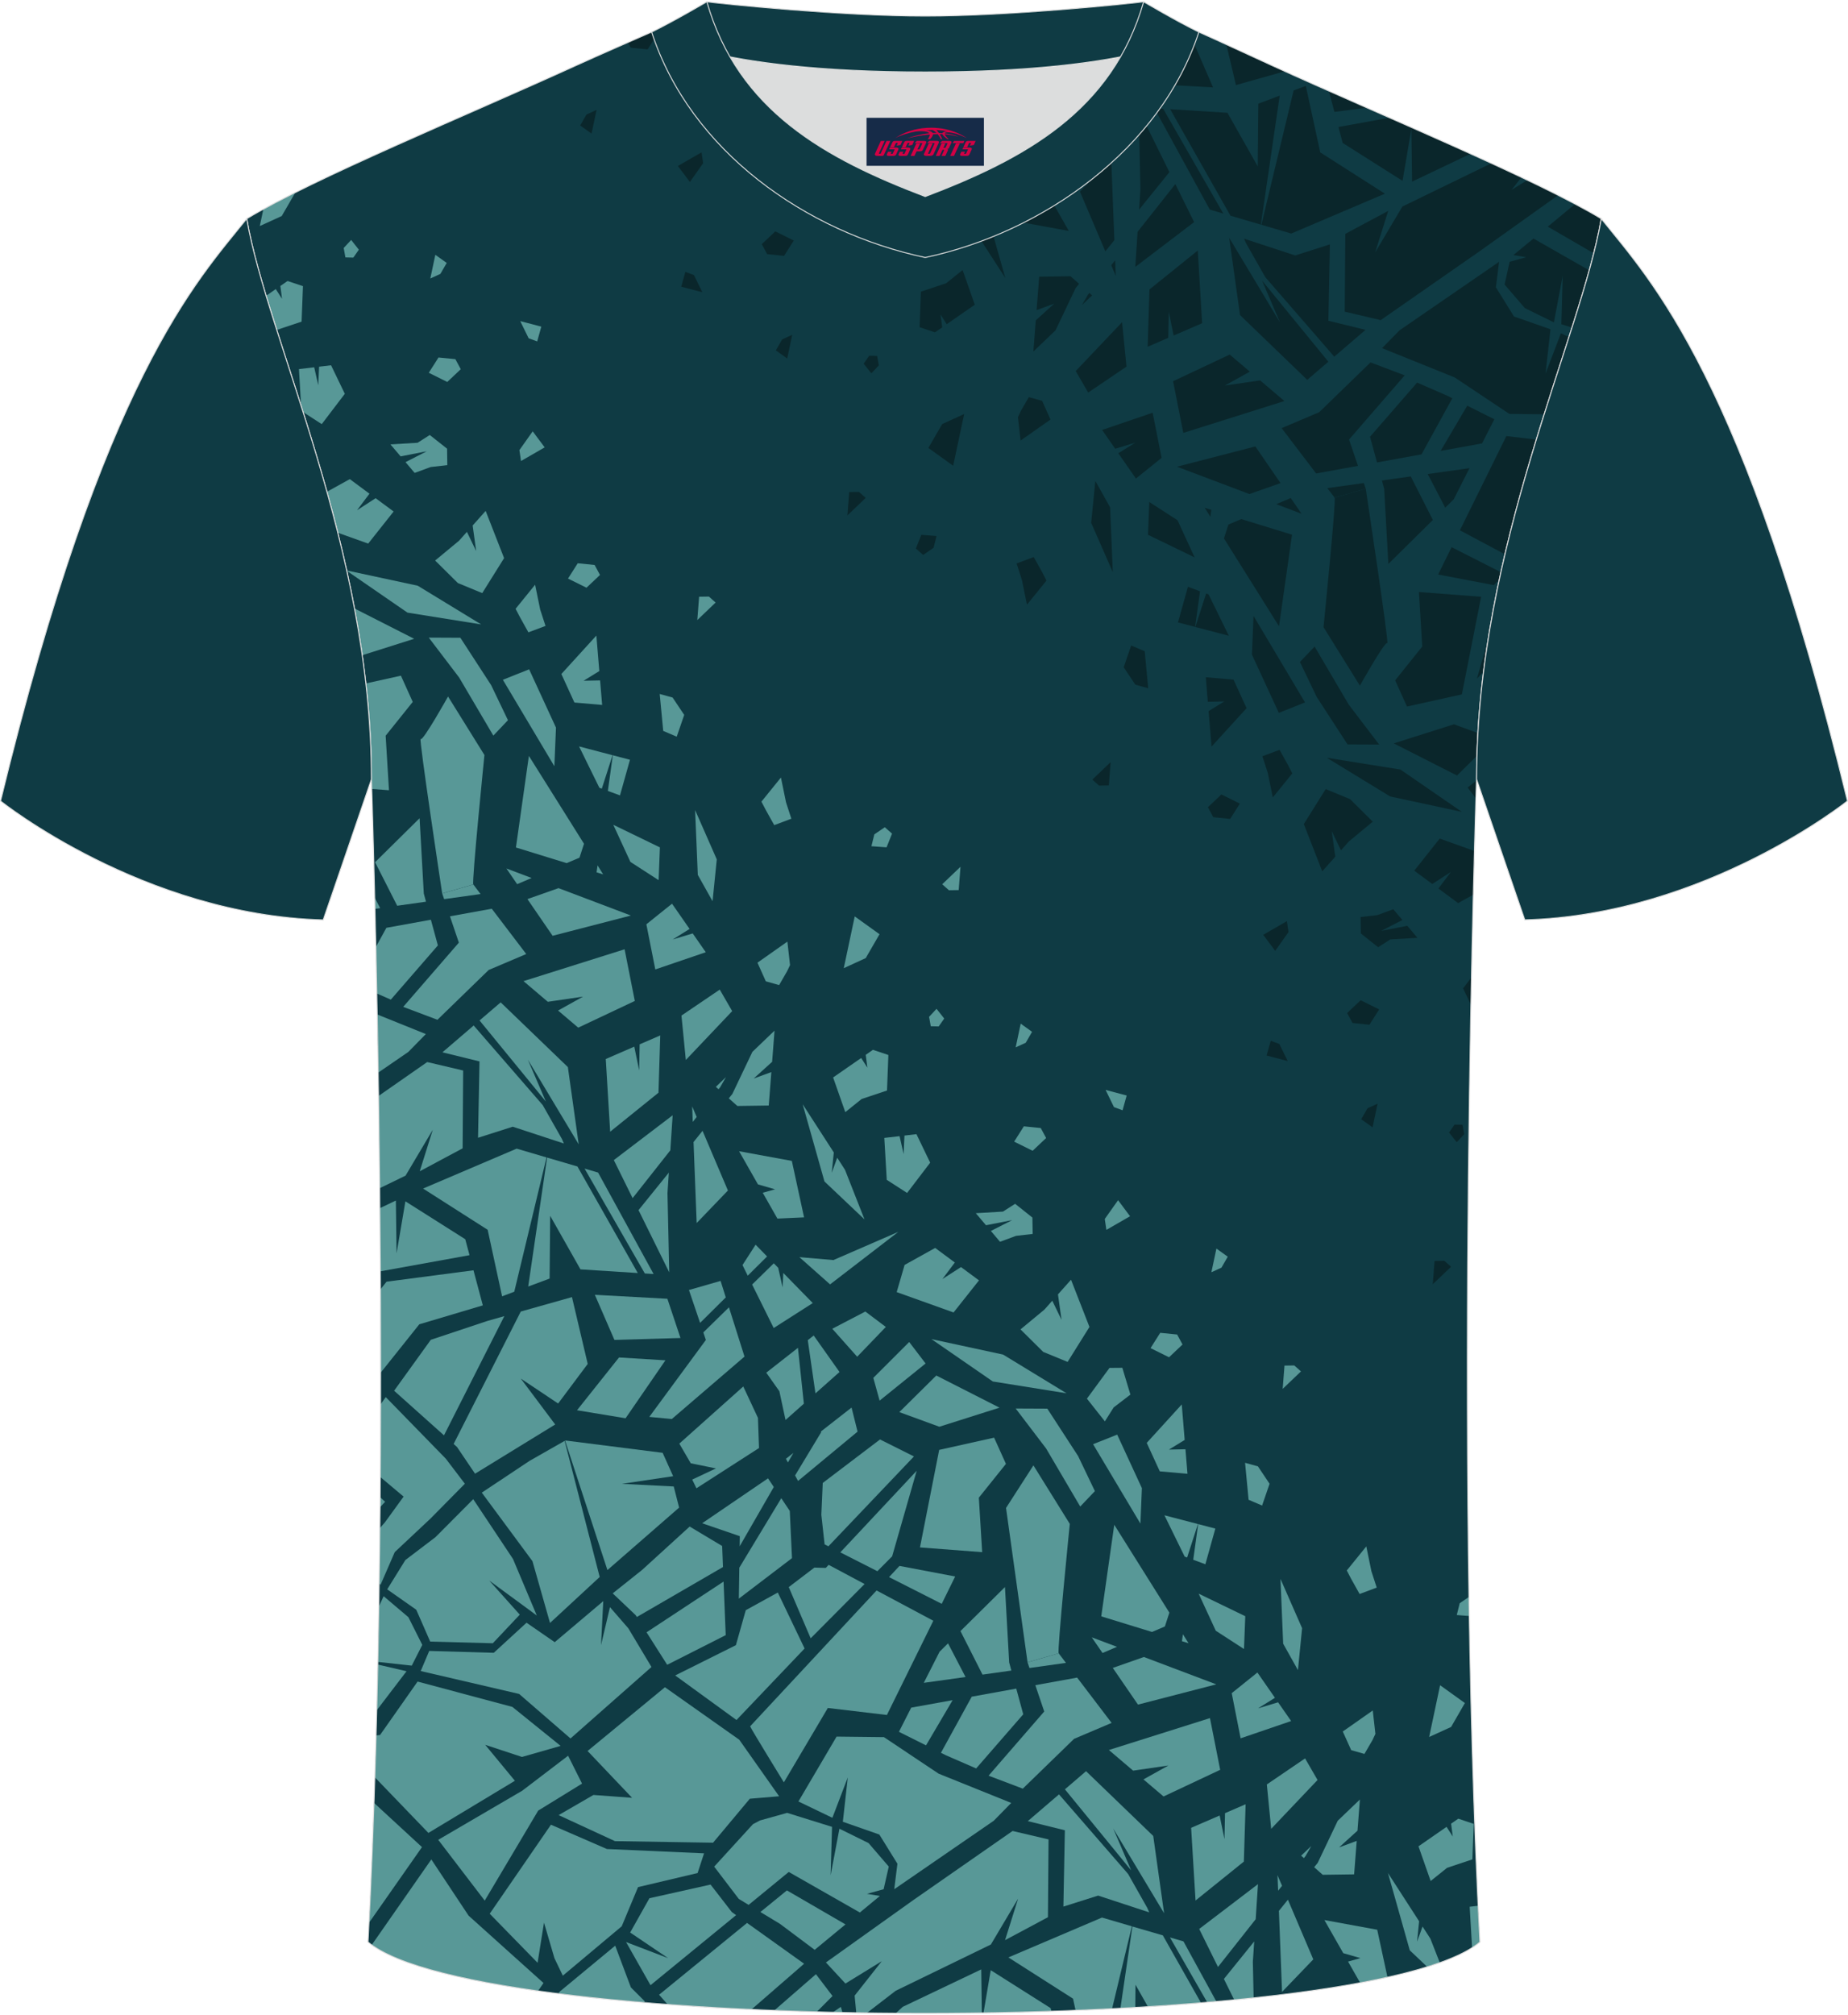 <?xml version="1.0" encoding="utf-8"?>
<!-- Generator: Adobe Illustrator 24.0.1, SVG Export Plug-In . SVG Version: 6.00 Build 0)  -->
<svg xmlns="http://www.w3.org/2000/svg" xmlns:xlink="http://www.w3.org/1999/xlink" version="1.1" id="图层_1" x="0px" y="0px" width="378px" height="412px" viewBox="0 0 377.89 411.46" enable-background="new 0 0 377.89 411.46" xml:space="preserve">
<g>
	<g>
		<path fill-rule="evenodd" clip-rule="evenodd" fill="#0F3B44" d="M75.25,396.78c5.36-101,0.7-237.68,0.7-237.68    c0-47.62-21.24-89.93-25.5-114.6c13.63-8.23,45.28-21.25,67.14-31.23c5.55-2.52,11.68-5.18,15.66-6.93    c17.52-0.32,25.34,1.25,55.54,1.25h0.31c30.2,0,38.53-1.57,56.04-1.25c3.98,1.76,9.6,4.41,15.15,6.93    c21.87,9.98,53.51,23,67.14,31.23c-4.27,24.67-25.5,66.98-25.5,114.6c0,0-4.66,136.67,0.7,237.68    C279.57,416.22,98.32,416.22,75.25,396.78z"/>
		<path fill-rule="evenodd" clip-rule="evenodd" fill="#589897" d="M76.48,368.33l9.81,9.04l-10.84,15.48    C75.85,384.86,76.19,376.66,76.48,368.33z"/>
		<path fill-rule="evenodd" clip-rule="evenodd" fill="#589897" d="M158.33,410.76l8.52-7.41l3.39,4.46l-3.24,3.25    C164.09,410.97,161.2,410.88,158.33,410.76L158.33,410.76z M170.32,411.14l1.62-1.11l0.33,1.15    C171.62,411.17,170.97,411.16,170.32,411.14z"/>
		<path fill-rule="evenodd" clip-rule="evenodd" fill="#589897" d="M183.16,411.34l1.44-1.32l16.05-7.65l0.12,8.9    C194.91,411.36,189.03,411.38,183.16,411.34L183.16,411.34z M201.11,411.27l1.48-8.74l12.24,7.75l0.17,0.65    C210.42,411.08,205.78,411.19,201.11,411.27z"/>
		<polygon fill-rule="evenodd" clip-rule="evenodd" fill="#589897" points="172.89,393.17 166.59,398.37 159.48,393.05     155.49,390.64 160.91,386.22   "/>
		<polygon fill-rule="evenodd" clip-rule="evenodd" fill="#589897" points="153.08,389.18 151.07,387.96 146.04,381.36     153.97,372.68 155.41,371.92 160.96,370.37 170.14,373.23 169.85,383.13 171.65,373.61 177.61,376.55 181.74,381.35     180.69,385.98 177.29,386.92 179.92,387.36 175.83,390.74 161.29,382.45   "/>
		<polygon fill-rule="evenodd" clip-rule="evenodd" fill="#589897" points="135.97,344.69 151.17,355.42 159.32,366.98     153.33,367.48 145.81,376.47 125.75,376.15 114.23,370.83 121.35,366.71 129.25,367.29 120.15,357.72   "/>
		<polygon fill-rule="evenodd" clip-rule="evenodd" fill="#589897" points="132.98,405.53 128.02,396.78 136.62,400.07     128.86,394.83 132.8,387.82 145.3,385.03 149.65,390.65 150.52,391.28 133.03,405.59   "/>
		<path fill-rule="evenodd" clip-rule="evenodd" fill="#589897" d="M164.43,401.21l-10.76,9.35c-5.87-0.27-11.61-0.61-17.15-1.03    l-1.75-1.98l17.99-14.68L164.43,401.21z"/>
		<polygon fill-rule="evenodd" clip-rule="evenodd" fill="#589897" points="100.14,390.99 112.66,372.79 124.1,377.76     143.97,378.64 142.65,382.67 130.47,385.55 127.13,393.56 115.09,403.65 113.38,400.09 111.24,392.81 109.93,401.02   "/>
		<path fill-rule="evenodd" clip-rule="evenodd" fill="#589897" d="M114.17,407.33l0.32-0.45l11.31-9.36l3.21,8.54l2.8,2.79    l-0.07,0.31C125.56,408.64,119.67,408.03,114.17,407.33z"/>
		<path fill-rule="evenodd" clip-rule="evenodd" fill="#589897" d="M237.78,395.41l7.81,13.8c-3.53,0.29-7.15,0.55-10.85,0.79    l-2.55-4.5l-0.04,4.66c-1.01,0.06-2.02,0.11-3.04,0.17l2.45-16.73L237.78,395.41z"/>
		<path fill-rule="evenodd" clip-rule="evenodd" fill="#589897" d="M242,396.64l6.73,12.3c-0.62,0.05-1.24,0.11-1.87,0.16    l-7.62-13.26L242,396.64z"/>
		<path fill-rule="evenodd" clip-rule="evenodd" fill="#589897" d="M219.94,410.75l-0.52-2.4l-13.22-8.43l19.14-8.15l6.11,1.79    l-4.05,16.86C224.95,410.53,222.46,410.65,219.94,410.75z"/>
		<path fill-rule="evenodd" clip-rule="evenodd" fill="#589897" d="M214.29,391.7l-8.77,4.69l2.67-8.49l-5.57,9.38l-19.47,9.46    l-5.88,4.53c-0.73-0.01-1.45-0.02-2.18-0.03l-0.33-3.51l5.55-7.04l-7.43,4.57l-3.99-4.31l17.91-12.78l20.26-14.1l7.35,1.73    L214.29,391.7z"/>
		<polygon fill-rule="evenodd" clip-rule="evenodd" fill="#589897" points="222.08,361.85 235.82,375.09 238.04,390.89     227.64,373.57 231.31,382.13 217.76,365.56   "/>
		<polygon fill-rule="evenodd" clip-rule="evenodd" fill="#589897" points="234.61,389.81 235,390.71 224.55,387.28 217.45,389.53     217.75,373.93 210.17,372.06 216.55,366.59 230.68,382.86   "/>
		<polygon fill-rule="evenodd" clip-rule="evenodd" fill="#589897" points="210.12,339.6 216.49,337.76 217.97,339.71     210.51,340.76   "/>
		<polygon fill-rule="evenodd" clip-rule="evenodd" fill="#589897" points="209.15,365.42 202.15,362.77 213.53,349.65     211.71,344.27 220.26,342.72 227.31,351.98 219.63,355.24   "/>
		<path fill-rule="evenodd" clip-rule="evenodd" fill="#589897" d="M250.27,404.32l6.2-7.67l-0.28,4.18l0.16,7.36    c-1.31,0.14-2.63,0.27-3.97,0.4L250.27,404.32z"/>
		<polygon fill-rule="evenodd" clip-rule="evenodd" fill="#589897" points="245.22,394.1 257.24,384.94 256.77,392.11     249.06,401.87   "/>
		<polygon fill-rule="evenodd" clip-rule="evenodd" fill="#589897" points="244.47,388.29 243.57,373.43 249.4,370.91     250.39,375.75 250.5,370.43 254.71,368.61 254.35,380.33   "/>
		<polygon fill-rule="evenodd" clip-rule="evenodd" fill="#589897" points="247.42,351 249.51,361.57 237.93,367.02 233.82,363.53     238.92,360.69 231.71,361.74 226.75,357.52   "/>
		<polygon fill-rule="evenodd" clip-rule="evenodd" fill="#589897" points="268.55,400.32 262.16,406.97 261.52,390.4     263.36,388.12   "/>
		<polygon fill-rule="evenodd" clip-rule="evenodd" fill="#589897" points="261.23,383.11 262.16,385.28 261.36,386.29   "/>
		<polygon fill-rule="evenodd" clip-rule="evenodd" fill="#589897" points="292.24,354.86 294.48,344.28 299.55,347.92     296.73,352.81   "/>
		<polygon fill-rule="evenodd" clip-rule="evenodd" fill="#589897" points="248.52,312.26 246.48,319.55 244,318.63 245.01,311.34       "/>
		<polygon fill-rule="evenodd" clip-rule="evenodd" fill="#589897" points="242.25,317.99 238.11,309.54 244.96,311.33     242.75,318.17   "/>
		<polygon fill-rule="evenodd" clip-rule="evenodd" fill="#589897" points="163.27,368.04 171.07,354.78 180.75,354.89     191.94,362.36 206.78,368.34 203.2,371.99 182.86,385.98 183.51,380.77 179.81,374.8 172.35,372.19 173.36,363.13 170.21,371.38       "/>
		<path fill-rule="evenodd" clip-rule="evenodd" fill="#589897" d="M181.36,350.36l-12.08-1.43l-8.99,15.2c0,0-6.72-10.93-6.9-11.45    l25.86-27.77l11.6,6.19L181.36,350.36z"/>
		<polygon fill-rule="evenodd" clip-rule="evenodd" fill="#589897" points="183.93,319.89 195.32,322.05 192.57,327.64     181.8,322.18   "/>
		<polygon fill-rule="evenodd" clip-rule="evenodd" fill="#589897" points="188.9,343.79 192.13,337.43 193.86,335.72 197.44,342.6       "/>
		<polygon fill-rule="evenodd" clip-rule="evenodd" fill="#589897" points="207.81,344.97 209.24,350.22 199.61,361.29     193.45,358.61 192.41,358.09 198.71,346.62   "/>
		<polygon fill-rule="evenodd" clip-rule="evenodd" fill="#589897" points="189.36,356.57 183.82,353.8 186.33,348.86 194.8,347.33       "/>
		<polygon fill-rule="evenodd" clip-rule="evenodd" fill="#589897" points="196.4,333.21 205.5,324.21 206.36,339.61 206.81,341.28     200.91,342.11   "/>
		<polygon fill-rule="evenodd" clip-rule="evenodd" fill="#589897" points="248.71,344.1 232.7,348.24 227.55,340.74 233.91,338.51       "/>
		<polygon fill-rule="evenodd" clip-rule="evenodd" fill="#589897" points="223.25,334.49 228.41,336.43 225.45,337.69   "/>
		<path fill-rule="evenodd" clip-rule="evenodd" fill="#589897" d="M205.72,308.04l5.6-8.7l7.44,11.96c0,0-2.65,26.3-2.27,26.46    l-6.37,1.83L205.72,308.04z"/>
		<polygon fill-rule="evenodd" clip-rule="evenodd" fill="#589897" points="273.55,371.98 278.08,367.64 277.59,374.01     273.82,377.43 277.43,376.1 276.9,382.94 270.48,383.03 268.73,381.48 269.45,380.59   "/>
		<polygon fill-rule="evenodd" clip-rule="evenodd" fill="#589897" points="266.63,379.62 266.07,379.12 268.15,377.14     266.96,379.2   "/>
		<polygon fill-rule="evenodd" clip-rule="evenodd" fill="#589897" points="266.03,280.13 262.29,283.7 262.66,278.94     264.66,278.91   "/>
		<polygon fill-rule="evenodd" clip-rule="evenodd" fill="#589897" points="262.39,335.79 261.84,322.54 266.26,332.62     265.41,341.19   "/>
		<polygon fill-rule="evenodd" clip-rule="evenodd" fill="#589897" points="235.57,333.39 225.19,330.2 227.85,311.48     239.12,329.44 238.2,332.27   "/>
		<polygon fill-rule="evenodd" clip-rule="evenodd" fill="#589897" points="243.04,335.69 241.69,335.28 241.89,333.86   "/>
		<polygon fill-rule="evenodd" clip-rule="evenodd" fill="#589897" points="237.16,300.56 234.49,294.74 241.65,286.88     242.25,294.14 239.03,296.11 242.41,296.04 242.82,301.06   "/>
		<path fill-rule="evenodd" clip-rule="evenodd" fill="#589897" d="M283.82,382.67l6.37,9.86l-0.42,4.17l1.12-3.09l1.6,2.47    l1.93,4.92c-0.81,0.29-1.67,0.57-2.57,0.85l-3.57-3.38L283.82,382.67z"/>
		<polygon fill-rule="evenodd" clip-rule="evenodd" fill="#589897" points="251.87,345.9 257.12,341.68 260.71,346.85 257.26,349     261.35,347.77 264.02,351.6 253.69,355.13   "/>
		<polygon fill-rule="evenodd" clip-rule="evenodd" fill="#589897" points="259.05,364.56 266.87,359.24 269.42,363.65     259.94,373.63   "/>
		<path fill-rule="evenodd" clip-rule="evenodd" fill="#589897" d="M281.62,394.26l2.1,9.71c-1.78,0.4-3.63,0.78-5.59,1.14    l-2.47-4.34l2.52-0.71l-3.5-1.01l-3.86-6.77L281.62,394.26z"/>
		<polygon fill-rule="evenodd" clip-rule="evenodd" fill="#589897" points="248.61,333.14 245.11,325.56 254.64,330.17     254.38,336.88   "/>
		<polygon fill-rule="evenodd" clip-rule="evenodd" fill="#589897" points="223.52,295.01 228.45,293.05 233.5,303.99 233.2,311.24       "/>
		<path fill-rule="evenodd" clip-rule="evenodd" fill="#589897" d="M297.89,329.93l0.6-2.41l1.9-1.3c0.02,1.3,0.04,2.6,0.06,3.91    L297.89,329.93z"/>
		<path fill-rule="evenodd" clip-rule="evenodd" fill="#589897" d="M301.02,397.93l-0.49-8.37l1.73-0.2    c0.12,2.49,0.24,4.97,0.37,7.42C302.17,397.17,301.61,397.56,301.02,397.93z"/>
		<polygon fill-rule="evenodd" clip-rule="evenodd" fill="#589897" points="292.55,384.3 290.06,377.21 295.8,373.23 297.07,375.2     296.73,372.58 298.2,371.56 301.35,372.62 301.08,379.88 295.9,381.61   "/>
		<polygon fill-rule="evenodd" clip-rule="evenodd" fill="#589897" points="276.3,357.55 274.58,353.74 280.71,349.44     281.25,354.23 280.65,355.5 279.01,358.32   "/>
		<polygon fill-rule="evenodd" clip-rule="evenodd" fill="#589897" points="255.32,306.37 254.6,298.81 257.23,299.54 259.61,303.1     258.08,307.55   "/>
		<polygon fill-rule="evenodd" clip-rule="evenodd" fill="#589897" points="276.3,322.55 275.4,320.82 279.39,315.9 280.43,320.97     281.52,324.32 278.02,325.63   "/>
		<path fill-rule="evenodd" clip-rule="evenodd" fill="#589897" d="M77.47,328.21l0.98-2.13l5.06,4.29l2.84,5.66l-2.15,4.24    l-6.95-0.76C77.34,335.75,77.41,331.98,77.47,328.21L77.47,328.21z M77.25,340.05c-0.06,3.12-0.14,6.24-0.21,9.35l6.09-7.98    L77.25,340.05z"/>
		<polygon fill-rule="evenodd" clip-rule="evenodd" fill="#589897" points="77.73,305.83 78.75,306.78 77.71,307.91   "/>
		<path fill-rule="evenodd" clip-rule="evenodd" fill="#589897" d="M76.9,354.55l0.82-0.1l7.67-10.92l19.38,5.18l9.87,7.97    l-7.9,2.26l-7.52-2.48l6.07,7.35L87.6,374.47L76.65,363.1C76.74,360.27,76.83,357.42,76.9,354.55z"/>
		<polygon fill-rule="evenodd" clip-rule="evenodd" fill="#589897" points="79.18,324.68 82.89,318.69 89.06,314 96.77,306.25     104.9,318.47 109.77,330.03 100.04,322.88 106.29,329.85 100.77,335.7 87.97,335.36 85.12,328.85   "/>
		<path fill-rule="evenodd" clip-rule="evenodd" fill="#589897" d="M77.68,312.16l1.04-1.19l3.81-5.25l-4.76-4    c0.03-4.99,0.05-9.95,0.06-14.86l1.05-1.48l12.28,12.59l3.9,5.12l-7.02,7.11l-7.32,6.87l-2.9,6.67l-0.28-0.22    C77.59,319.72,77.64,315.93,77.68,312.16z"/>
		<polygon fill-rule="evenodd" clip-rule="evenodd" fill="#589897" points="106.15,346.06 86.03,341.38 87.77,337.27 100.97,337.65     107.67,331.5 113.43,335.48 123.36,327.09 122.9,336.09 124.73,328.32 128.49,332.65 133.22,340.55 116.66,355.16   "/>
		<polygon fill-rule="evenodd" clip-rule="evenodd" fill="#589897" points="80.59,284.08 88.09,273.67 99.68,269.81 103.13,268.83     90.79,293.2   "/>
		<polygon fill-rule="evenodd" clip-rule="evenodd" fill="#589897" points="116.96,264.94 120.18,278.6 114.13,286.69 106.5,281.6     113.53,290.98 97.14,301.04 93.45,295.58 92.76,294.96 106.49,267.89   "/>
		<path fill-rule="evenodd" clip-rule="evenodd" fill="#589897" d="M77.68,246.76l3.27-1.56l0.14,10.81l1.81-10.65l12.24,7.75    l0.87,3.26l-18.17,3.29l-0.06,0.06C77.75,255.32,77.71,250.99,77.68,246.76z"/>
		<path fill-rule="evenodd" clip-rule="evenodd" fill="#589897" d="M96.82,259.46l1.91,7.17l-12.99,3.87l-7.91,9.91    c0-5.77-0.01-11.46-0.04-17.04l1.25-1.58L96.82,259.46z"/>
		<polygon fill-rule="evenodd" clip-rule="evenodd" fill="#589897" points="115.6,294.25 135.5,296.77 137.65,301.55 127.19,303.11     137.77,303.65 138.87,307.97 124.21,320.74 115.55,294.28   "/>
		<polygon fill-rule="evenodd" clip-rule="evenodd" fill="#589897" points="112.47,331.55 108.88,318.92 98.52,304.91     108.28,298.42 115.46,294.33 122.63,322.15   "/>
		<polygon fill-rule="evenodd" clip-rule="evenodd" fill="#589897" points="136.47,265.28 139.15,273.3 125.64,273.69     121.64,264.47   "/>
		<polygon fill-rule="evenodd" clip-rule="evenodd" fill="#589897" points="127.92,289.71 117.99,288.07 126.58,277.28     136.07,277.86   "/>
		<polygon fill-rule="evenodd" clip-rule="evenodd" fill="#589897" points="122.3,239.48 133.65,260.22 131.86,260.11     119.54,238.67   "/>
		<polygon fill-rule="evenodd" clip-rule="evenodd" fill="#589897" points="118.7,259.27 112.5,248.32 112.39,261.15 108.01,262.78     111.87,236.42 118.08,238.24 130.42,260.02   "/>
		<polygon fill-rule="evenodd" clip-rule="evenodd" fill="#589897" points="102.67,264.78 99.72,251.18 86.51,242.75 105.65,234.59     111.76,236.39 105.16,263.84   "/>
		<polygon fill-rule="evenodd" clip-rule="evenodd" fill="#589897" points="148.4,334.04 136.43,340.1 132.21,333.46 147.96,323.09       "/>
		<polygon fill-rule="evenodd" clip-rule="evenodd" fill="#589897" points="129.98,329.95 125.29,325.5 131.3,320.71 141.03,311.84     147.67,315.82 147.84,320.12 130.23,330.33   "/>
		<path fill-rule="evenodd" clip-rule="evenodd" fill="#589897" d="M87.36,216.89l7.35,1.73l-0.11,15.91l-8.77,4.69l2.67-8.49    l-5.57,9.38l-5.29,2.57c-0.07-6.54-0.14-12.85-0.23-18.86L87.36,216.89z"/>
		<polygon fill-rule="evenodd" clip-rule="evenodd" fill="#589897" points="114.92,232.64 115.3,233.54 104.85,230.11 97.75,232.37     98.05,216.76 90.47,214.9 96.86,209.42 110.98,225.69   "/>
		<polygon fill-rule="evenodd" clip-rule="evenodd" fill="#589897" points="102.38,204.69 116.12,217.92 118.34,233.72     107.94,216.4 111.62,224.96 98.06,208.39   "/>
		<polygon fill-rule="evenodd" clip-rule="evenodd" fill="#589897" points="161.95,318.3 151.08,326.58 151.18,320.25     159.76,306.05 161.5,308.65   "/>
		<polygon fill-rule="evenodd" clip-rule="evenodd" fill="#589897" points="151.28,313.81 143.58,311.17 157.05,301.99     158.23,303.76 151.25,315.88   "/>
		<polygon fill-rule="evenodd" clip-rule="evenodd" fill="#589897" points="138.91,294.89 151.99,283.21 154.99,289.63     155.21,295.79 142.41,304.02 141.55,302.24 146.4,299.96 141.25,298.91   "/>
		<polygon fill-rule="evenodd" clip-rule="evenodd" fill="#589897" points="140.88,263.49 147.35,261.63 148.41,265 143.16,270.21       "/>
		<polygon fill-rule="evenodd" clip-rule="evenodd" fill="#589897" points="152.24,277.1 137.38,289.86 132.77,289.43 144.34,273.7     143.82,272.16 149.06,267.03   "/>
		<polygon fill-rule="evenodd" clip-rule="evenodd" fill="#589897" points="107.61,194.81 99.93,198.07 89.45,208.25 82.45,205.61     93.83,192.48 92.01,187.1 100.56,185.55   "/>
		<polygon fill-rule="evenodd" clip-rule="evenodd" fill="#589897" points="90.42,182.43 96.79,180.6 98.27,182.55 90.82,183.59       "/>
		<polygon fill-rule="evenodd" clip-rule="evenodd" fill="#589897" points="136.49,243.67 136.85,259.88 130.57,247.16     136.77,239.49   "/>
		<polygon fill-rule="evenodd" clip-rule="evenodd" fill="#589897" points="137.55,227.77 137.07,234.94 129.36,244.71     125.52,236.93   "/>
		<polygon fill-rule="evenodd" clip-rule="evenodd" fill="#589897" points="134.65,223.16 124.77,231.13 123.87,216.27     129.7,213.74 130.7,218.59 130.8,213.27 135.01,211.45   "/>
		<polygon fill-rule="evenodd" clip-rule="evenodd" fill="#589897" points="127.72,193.84 129.81,204.4 118.24,209.86     114.12,206.36 119.22,203.52 112.02,204.57 107.05,200.35   "/>
		<polygon fill-rule="evenodd" clip-rule="evenodd" fill="#589897" points="148.85,243.15 142.46,249.8 141.82,233.24     143.66,230.95   "/>
		<polygon fill-rule="evenodd" clip-rule="evenodd" fill="#589897" points="141.54,225.95 142.46,228.12 141.66,229.13   "/>
		<polygon fill-rule="evenodd" clip-rule="evenodd" fill="#589897" points="167.95,309.44 168.24,302.93 179.95,294.04     186.89,297.51 169.4,315.88 168.62,315.49   "/>
		<polygon fill-rule="evenodd" clip-rule="evenodd" fill="#589897" points="172.54,197.7 174.78,187.12 179.85,190.76     177.03,195.64   "/>
		<polygon fill-rule="evenodd" clip-rule="evenodd" fill="#589897" points="209.75,212.95 207.69,213.89 208.72,209.04     211.04,210.71   "/>
		<polygon fill-rule="evenodd" clip-rule="evenodd" fill="#589897" points="248.74,255.02 251.06,256.68 249.77,258.92     247.71,259.86   "/>
		<polygon fill-rule="evenodd" clip-rule="evenodd" fill="#589897" points="128.82,155.1 126.78,162.38 124.3,161.47 125.31,154.18       "/>
		<polygon fill-rule="evenodd" clip-rule="evenodd" fill="#589897" points="122.56,160.82 118.41,152.37 125.26,154.17     123.06,161.01   "/>
		<polygon fill-rule="evenodd" clip-rule="evenodd" fill="#589897" points="226.24,251.2 225.91,248.97 228.63,245.13     231.08,248.41   "/>
		<polygon fill-rule="evenodd" clip-rule="evenodd" fill="#589897" points="229.55,226.75 227.79,226.1 226.08,222.59     230.39,223.73   "/>
		<path fill-rule="evenodd" clip-rule="evenodd" fill="#589897" d="M77.13,207.16l9.95,4.01l-3.58,3.65l-6.17,4.24    C77.27,214.94,77.2,210.96,77.13,207.16z"/>
		<polygon fill-rule="evenodd" clip-rule="evenodd" fill="#589897" points="76.63,183.29 77.74,185.43 76.68,185.58   "/>
		<path fill-rule="evenodd" clip-rule="evenodd" fill="#589897" d="M88.11,187.8l1.43,5.25l-9.62,11.08l-2.86-1.25    c-0.06-3.32-0.13-6.5-0.2-9.51l2.15-3.92L88.11,187.8z"/>
		<polygon fill-rule="evenodd" clip-rule="evenodd" fill="#589897" points="76.7,176.04 85.8,167.05 86.66,182.44 87.11,184.11     81.22,184.94   "/>
		<polygon fill-rule="evenodd" clip-rule="evenodd" fill="#589897" points="129.01,186.94 113,191.08 107.85,183.58 114.21,181.34       "/>
		<polygon fill-rule="evenodd" clip-rule="evenodd" fill="#589897" points="103.55,177.32 108.71,179.27 105.75,180.53   "/>
		<path fill-rule="evenodd" clip-rule="evenodd" fill="#589897" d="M86.02,150.87c0.45,0.51,5.6-8.7,5.6-8.7l7.44,11.96    c0,0-2.65,26.3-2.27,26.46l-6.37,1.83C90.42,182.43,85.57,150.36,86.02,150.87z"/>
		<polygon fill-rule="evenodd" clip-rule="evenodd" fill="#589897" points="160.71,297.99 162.25,296.78 161.12,298.74   "/>
		<polygon fill-rule="evenodd" clip-rule="evenodd" fill="#589897" points="167.88,292.4 174.13,287.52 175.36,292.44     163.19,302.52 162.58,301.4 167.9,292.59   "/>
		<polygon fill-rule="evenodd" clip-rule="evenodd" fill="#589897" points="191.46,280.97 204.38,287.54 192.08,291.44     183.9,288.45   "/>
		<polygon fill-rule="evenodd" clip-rule="evenodd" fill="#589897" points="153.85,214.81 158.38,210.47 157.89,216.84     154.12,220.26 157.73,218.94 157.2,225.78 150.78,225.87 149.03,224.31 149.75,223.42   "/>
		<polygon fill-rule="evenodd" clip-rule="evenodd" fill="#589897" points="146.93,222.45 146.38,221.96 148.45,219.97     147.26,222.04   "/>
		<polygon fill-rule="evenodd" clip-rule="evenodd" fill="#589897" points="194.04,181.77 192.67,180.55 196.41,176.97     196.04,181.74   "/>
		<polygon fill-rule="evenodd" clip-rule="evenodd" fill="#589897" points="144.96,121.74 146.33,122.96 142.59,126.54     142.96,121.77   "/>
		<polygon fill-rule="evenodd" clip-rule="evenodd" fill="#589897" points="142.14,165.38 146.57,175.46 145.71,184.02     142.69,178.63   "/>
		<polygon fill-rule="evenodd" clip-rule="evenodd" fill="#589897" points="163.46,256.77 170.42,257.37 183.7,251.6 169.74,262.34       "/>
		<polygon fill-rule="evenodd" clip-rule="evenodd" fill="#589897" points="190.47,273.53 205.12,276.69 218.09,284.6     203.02,282.19   "/>
		<polygon fill-rule="evenodd" clip-rule="evenodd" fill="#589897" points="115.87,176.23 105.5,173.03 108.15,154.31     119.42,172.27 118.5,175.11   "/>
		<polygon fill-rule="evenodd" clip-rule="evenodd" fill="#589897" points="123.34,178.53 121.99,178.11 122.19,176.69   "/>
		<polygon fill-rule="evenodd" clip-rule="evenodd" fill="#589897" points="207.38,233.16 209.36,230.03 212.82,230.38     213.92,232.42 211.16,235.03   "/>
		<polygon fill-rule="evenodd" clip-rule="evenodd" fill="#589897" points="241.81,274.63 239.05,277.24 235.27,275.37     237.25,272.24 240.71,272.59   "/>
		<polygon fill-rule="evenodd" clip-rule="evenodd" fill="#589897" points="117.46,143.4 114.79,137.57 121.95,129.71     122.55,136.97 119.33,138.95 122.71,138.88 123.13,143.89   "/>
		<polygon fill-rule="evenodd" clip-rule="evenodd" fill="#589897" points="170.08,239.53 171.2,236.45 172.79,238.92     176.78,249.06 168.59,241.3 164.13,225.51 170.5,235.37   "/>
		<polygon fill-rule="evenodd" clip-rule="evenodd" fill="#589897" points="160.63,290.06 159.37,284.18 156.69,280.39     163.17,275.31 164.38,286.73   "/>
		<polygon fill-rule="evenodd" clip-rule="evenodd" fill="#589897" points="166.39,272.79 171.67,280.25 166.75,284.62     165.18,273.74   "/>
		<polygon fill-rule="evenodd" clip-rule="evenodd" fill="#589897" points="151.83,258.39 154.51,254.23 156.86,256.63     152.9,260.56   "/>
		<polygon fill-rule="evenodd" clip-rule="evenodd" fill="#589897" points="159.13,258.95 160.03,262.95 160.17,260 166.2,266.16     158.21,271.26 153.8,262.37 158.23,258.03   "/>
		<polygon fill-rule="evenodd" clip-rule="evenodd" fill="#589897" points="141.01,189.68 137.57,191.83 141.65,190.6     144.32,194.44 134,197.96 132.17,188.73 137.42,184.52   "/>
		<polygon fill-rule="evenodd" clip-rule="evenodd" fill="#589897" points="149.72,206.48 140.24,216.47 139.35,207.39     147.18,202.08   "/>
		<polygon fill-rule="evenodd" clip-rule="evenodd" fill="#589897" points="161.92,237.1 164.42,248.64 158.97,248.89     155.97,243.61 158.49,242.91 154.99,241.9 151.13,235.12   "/>
		<polygon fill-rule="evenodd" clip-rule="evenodd" fill="#589897" points="178.58,281.45 185.92,274.12 189.27,278.51     179.87,286.1   "/>
		<polygon fill-rule="evenodd" clip-rule="evenodd" fill="#589897" points="170.19,271.41 176.95,267.89 181.14,271.04     175.28,277.13   "/>
		<polygon fill-rule="evenodd" clip-rule="evenodd" fill="#589897" points="125.41,168.39 134.94,173.01 134.68,179.71     128.91,175.98   "/>
		<polygon fill-rule="evenodd" clip-rule="evenodd" fill="#589897" points="102.83,138.75 108.2,136.61 113.69,148.53     113.36,156.42   "/>
		<polygon fill-rule="evenodd" clip-rule="evenodd" fill="#589897" points="183.36,263.92 184.98,258.36 191.23,254.89     195.25,257.87 192.71,261.25 196.51,258.8 200.19,261.52 194.99,268.08   "/>
		<polygon fill-rule="evenodd" clip-rule="evenodd" fill="#589897" points="180.93,168.89 182.41,170.2 181.29,173 178.19,172.77     178.79,170.35   "/>
		<polygon fill-rule="evenodd" clip-rule="evenodd" fill="#589897" points="190.33,209.57 189.98,207.65 191.51,206.01 193.08,208     191.95,209.61   "/>
		<polygon fill-rule="evenodd" clip-rule="evenodd" fill="#589897" points="181.33,240.97 180.83,232.4 183.95,232.04     184.78,235.71 184.95,231.92 187.4,231.63 190.21,237.46 185.49,243.65   "/>
		<polygon fill-rule="evenodd" clip-rule="evenodd" fill="#589897" points="172.85,227.13 170.36,220.04 176.1,216.06     177.37,218.04 177.03,215.42 178.5,214.39 181.66,215.45 181.38,222.71 176.2,224.44   "/>
		<polygon fill-rule="evenodd" clip-rule="evenodd" fill="#589897" points="227.73,287.49 225.93,290.34 222.26,285.7     226.88,279.41 229.5,279.39 231.15,284.87   "/>
		<polygon fill-rule="evenodd" clip-rule="evenodd" fill="#589897" points="156.6,200.39 154.89,196.58 161.01,192.27     161.55,197.07 160.95,198.33 159.32,201.16   "/>
		<polygon fill-rule="evenodd" clip-rule="evenodd" fill="#589897" points="213.32,276.14 208.68,271.54 213.57,267.49     215.18,265.68 217.07,269.59 216.34,264.38 219.01,261.39 222.78,271.04 218.31,278.19   "/>
		<polygon fill-rule="evenodd" clip-rule="evenodd" fill="#589897" points="137.54,142.38 139.91,145.93 138.38,150.38     135.62,149.2 134.9,141.65   "/>
		<polygon fill-rule="evenodd" clip-rule="evenodd" fill="#589897" points="156.6,165.38 155.7,163.66 159.69,158.73 160.73,163.8     161.82,167.15 158.32,168.46   "/>
		<polygon fill-rule="evenodd" clip-rule="evenodd" fill="#589897" points="204.49,253.63 202.62,251.42 206.96,249.21     201.62,250.25 199.54,247.79 205.09,247.46 207.58,245.87 211.11,248.68 211.17,252.03 207.77,252.42   "/>
		<path fill-rule="evenodd" clip-rule="evenodd" fill="#589897" d="M60.4,39.13l-2.79,4.82L53.12,46l0.74-3.47    C55.82,41.47,58.02,40.32,60.4,39.13z"/>
		<polygon fill-rule="evenodd" clip-rule="evenodd" fill="#589897" points="91.35,53.54 90.05,55.78 87.99,56.72 89.02,51.88   "/>
		<polygon fill-rule="evenodd" clip-rule="evenodd" fill="#589897" points="106.21,91.8 108.93,87.96 111.38,91.24 106.54,94.03       "/>
		<polygon fill-rule="evenodd" clip-rule="evenodd" fill="#589897" points="109.85,69.58 108.1,68.94 106.38,65.43 110.69,66.56       "/>
		<path fill-rule="evenodd" clip-rule="evenodd" fill="#589897" d="M72.49,124.17l12.2,6.2l-10.61,3.36    C73.61,130.51,73.08,127.32,72.49,124.17z"/>
		<polygon fill-rule="evenodd" clip-rule="evenodd" fill="#589897" points="70.9,116.4 85.42,119.52 98.39,127.43 83.32,125.02     70.91,116.47   "/>
		<polygon fill-rule="evenodd" clip-rule="evenodd" fill="#589897" points="93.12,73.21 94.22,75.26 91.46,77.87 87.68,75.99     89.67,72.87   "/>
		<polygon fill-rule="evenodd" clip-rule="evenodd" fill="#589897" points="119.93,119.93 116.15,118.06 118.14,114.93     121.59,115.28 122.69,117.32   "/>
		<path fill-rule="evenodd" clip-rule="evenodd" fill="#589897" d="M76.81,101.63l3.68,2.72l-5.2,6.56l-6.22-2.22    c-0.71-2.84-1.46-5.63-2.22-8.37l4.68-2.59l4.02,2.98l-2.54,3.38L76.81,101.63z"/>
		<polygon fill-rule="evenodd" clip-rule="evenodd" fill="#589897" points="70.63,52.41 70.28,50.48 71.81,48.84 73.38,50.83     72.25,52.45   "/>
		<polygon fill-rule="evenodd" clip-rule="evenodd" fill="#589897" points="70.51,80.29 65.79,86.49 61.98,84.02 61.57,82.73     61.13,75.24 64.25,74.87 65.08,78.54 65.25,74.75 67.7,74.46   "/>
		<path fill-rule="evenodd" clip-rule="evenodd" fill="#589897" d="M57.67,60.87l-0.34-2.62l1.47-1.02l3.15,1.05l-0.28,7.26    l-5.09,1.7c-0.77-2.4-1.49-4.73-2.17-6.98l1.98-1.38L57.67,60.87z"/>
		<polygon fill-rule="evenodd" clip-rule="evenodd" fill="#589897" points="96.65,107.21 99.31,104.23 103.08,113.88 98.61,121.03     93.62,118.97 88.98,114.37 93.87,110.32 95.48,108.51 97.37,112.43   "/>
		<polygon fill-rule="evenodd" clip-rule="evenodd" fill="#589897" points="108.05,129.05 106.33,125.96 105.43,124.24     109.42,119.32 110.46,124.39 111.55,127.74   "/>
		<polygon fill-rule="evenodd" clip-rule="evenodd" fill="#589897" points="87.88,88.71 91.42,91.51 91.47,94.87 88.07,95.26     84.79,96.46 82.92,94.26 87.26,92.04 81.92,93.08 79.84,90.63 85.39,90.3   "/>
		<polygon fill-rule="evenodd" clip-rule="evenodd" fill="#589897" points="150.6,351.39 138.07,342.28 150.48,336.09 152.5,328.94     159.05,325.33 164.53,336.77   "/>
		<polygon fill-rule="evenodd" clip-rule="evenodd" fill="#589897" points="165.77,334.69 161.29,324.22 166.53,320.23     168.86,320.3 169.45,319.67 176.8,323.59   "/>
		<polygon fill-rule="evenodd" clip-rule="evenodd" fill="#589897" points="187.45,300.44 182.43,317.93 179.41,320.97     171.83,317.12   "/>
		<polygon fill-rule="evenodd" clip-rule="evenodd" fill="#589897" points="188.12,316.11 192.05,296.17 203.28,293.67     205.7,299.03 200.16,305.94 200.84,317.08   "/>
		<path fill-rule="evenodd" clip-rule="evenodd" fill="#589897" d="M74.81,139.5l7.17-1.59l2.42,5.36l-5.54,6.91l0.68,11.15    l-3.53-0.27l-0.06-1.94C75.95,152.45,75.54,145.91,74.81,139.5z"/>
		<polygon fill-rule="evenodd" clip-rule="evenodd" fill="#589897" points="89.61,375.88 106.79,365.84 116.17,358.69     119.02,364.39 110.05,369.91 99.12,388.31   "/>
		<polygon fill-rule="evenodd" clip-rule="evenodd" fill="#589897" points="213.91,295.88 207.69,287.71 214.16,287.74     220.46,297.44 223.89,304.6 220.89,307.75   "/>
		<polygon fill-rule="evenodd" clip-rule="evenodd" fill="#589897" points="93.89,138.29 87.68,130.13 94.14,130.16 100.44,139.86     103.87,147.01 100.88,150.16   "/>
		<path fill-rule="evenodd" clip-rule="evenodd" fill="#589897" d="M76.02,397.36l12.18-17.47l7.62,11.49l8.75,7.87l6.57,5.9    l-1.12,1.63C93.81,404.49,81.52,401.35,76.02,397.36z"/>
		<path fill-rule="evenodd" clip-rule="evenodd" fill="#0A262B" d="M302.01,138.52l2.27-7.9c-0.34,2.14-0.64,4.29-0.92,6.46    L302.01,138.52z"/>
		<path fill-rule="evenodd" clip-rule="evenodd" fill="#0A262B" d="M262.71,14.37l-9.98,2.81l-1.95-8.28    c2.96,1.36,6.25,2.89,9.51,4.37C261.09,13.63,261.89,14,262.71,14.37z"/>
		<path fill-rule="evenodd" clip-rule="evenodd" fill="#0A262B" d="M300.69,31.23l-11.94,5.69l-0.14-10.8l-1.81,10.64l-12.24-7.75    l-0.87-3.26l10.44-1.89C289.72,26.32,295.34,28.81,300.69,31.23z"/>
		<path fill-rule="evenodd" clip-rule="evenodd" fill="#0A262B" d="M272.87,22.67l-1.13-4.26c2.53,1.12,5.11,2.25,7.71,3.4    L272.87,22.67z"/>
		<path fill-rule="evenodd" clip-rule="evenodd" fill="#0A262B" d="M308.7,53.3l3.4-0.93l-2.63-0.44l4.1-3.38l11.41,6.51    c-1.01,3.65-2.21,7.56-3.52,11.69l-2.19-0.68l0.28-9.9l-1.8,9.52l-5.95-2.93l-4.13-4.8L308.7,53.3z"/>
		<path fill-rule="evenodd" clip-rule="evenodd" fill="#0A262B" d="M316.5,46.12l5.59-4.62c1.99,1.05,3.78,2.06,5.34,3    c-0.38,2.22-0.91,4.57-1.53,7.07L316.5,46.12z"/>
		<polygon fill-rule="evenodd" clip-rule="evenodd" fill="#0A262B" points="248.05,17.65 233.22,16.84 230.55,8.82 244.05,8.43       "/>
		<polygon fill-rule="evenodd" clip-rule="evenodd" fill="#0A262B" points="267.02,17.35 269.97,30.94 283.19,39.38 264.04,47.53     257.93,45.74 264.53,18.28   "/>
		<polygon fill-rule="evenodd" clip-rule="evenodd" fill="#0A262B" points="247.39,42.64 236.05,21.9 237.84,22.01 250.15,43.45       "/>
		<polygon fill-rule="evenodd" clip-rule="evenodd" fill="#0A262B" points="251,22.85 257.19,33.8 257.31,20.98 261.68,19.34     257.83,45.71 251.61,43.88 239.28,22.11   "/>
		<path fill-rule="evenodd" clip-rule="evenodd" fill="#0A262B" d="M282.33,65.23l-7.35-1.73l0.12-15.91l8.77-4.69l-2.67,8.49    l5.57-9.38l18.19-8.84c2.11,0.97,4.17,1.93,6.15,2.87l-2.02,2.56l3.23-1.99c2.22,1.06,4.32,2.09,6.29,3.09l-16.02,11.43    L282.33,65.23z"/>
		<polygon fill-rule="evenodd" clip-rule="evenodd" fill="#0A262B" points="267.31,77.44 253.57,64.2 251.35,48.4 261.75,65.72     258.08,57.16 271.63,73.73   "/>
		<polygon fill-rule="evenodd" clip-rule="evenodd" fill="#0A262B" points="254.78,49.48 254.39,48.58 264.85,52.01 271.94,49.75     271.64,65.36 279.23,67.22 272.84,72.7 258.72,56.43   "/>
		<polygon fill-rule="evenodd" clip-rule="evenodd" fill="#0A262B" points="228.82,18.63 222.35,20.49 221.28,17.12 226.54,11.91       "/>
		<path fill-rule="evenodd" clip-rule="evenodd" fill="#0A262B" d="M220.64,15.09l-2.56-8.08c3.08-0.13,5.88-0.26,8.58-0.37    l-1.31,1.78l0.52,1.54L220.64,15.09z"/>
		<polygon fill-rule="evenodd" clip-rule="evenodd" fill="#0A262B" points="279.27,99.69 272.91,101.52 271.42,99.57 278.88,98.53       "/>
		<polygon fill-rule="evenodd" clip-rule="evenodd" fill="#0A262B" points="262.08,87.31 269.76,84.05 280.25,73.87 287.24,76.52     275.86,89.64 277.69,95.02 269.13,96.57   "/>
		<polygon fill-rule="evenodd" clip-rule="evenodd" fill="#0A262B" points="233.2,38.45 232.84,22.24 239.13,34.97 232.93,42.64       "/>
		<polygon fill-rule="evenodd" clip-rule="evenodd" fill="#0A262B" points="244.18,45.19 232.15,54.35 232.62,47.18 240.34,37.42       "/>
		<polygon fill-rule="evenodd" clip-rule="evenodd" fill="#0A262B" points="235.05,58.96 244.93,51 245.82,65.86 239.99,68.38     239,63.53 238.89,68.85 234.68,70.67   "/>
		<polygon fill-rule="evenodd" clip-rule="evenodd" fill="#0A262B" points="241.97,88.28 239.88,77.72 251.46,72.27 255.57,75.76     250.47,78.6 257.68,77.55 262.64,81.77   "/>
		<polygon fill-rule="evenodd" clip-rule="evenodd" fill="#0A262B" points="228.16,56.18 227.24,54.01 228.03,52.99   "/>
		<polygon fill-rule="evenodd" clip-rule="evenodd" fill="#0A262B" points="220.84,38.97 227.23,32.32 227.87,48.88 226.03,51.17       "/>
		<polygon fill-rule="evenodd" clip-rule="evenodd" fill="#0A262B" points="189.84,91.36 192.66,86.48 197.16,84.42 194.91,95   "/>
		<polygon fill-rule="evenodd" clip-rule="evenodd" fill="#0A262B" points="158.65,71.41 159.94,69.17 162,68.23 160.97,73.08   "/>
		<polygon fill-rule="evenodd" clip-rule="evenodd" fill="#0A262B" points="120.96,27.1 118.64,25.44 119.93,23.2 121.99,22.26       "/>
		<polygon fill-rule="evenodd" clip-rule="evenodd" fill="#0A262B" points="246.64,121.11 247.14,121.3 251.28,129.75     244.43,127.96   "/>
		<polygon fill-rule="evenodd" clip-rule="evenodd" fill="#0A262B" points="240.88,127.02 242.92,119.74 245.39,120.66     244.38,127.94   "/>
		<polygon fill-rule="evenodd" clip-rule="evenodd" fill="#0A262B" points="143.46,30.93 143.78,33.15 141.07,36.99 138.62,33.72       "/>
		<polygon fill-rule="evenodd" clip-rule="evenodd" fill="#0A262B" points="140.15,55.37 141.9,56.02 143.62,59.53 139.3,58.4   "/>
		<path fill-rule="evenodd" clip-rule="evenodd" fill="#0A262B" d="M315.76,84.48l-7.12-0.08l-11.19-7.46l-14.84-5.98l3.58-3.65    l20.35-14l-0.65,5.21l3.7,5.97l7.46,2.61l-1.01,9.06l3.15-8.25l1.64,0.79C319.23,73.66,317.51,78.93,315.76,84.48z"/>
		<path fill-rule="evenodd" clip-rule="evenodd" fill="#0A262B" d="M308.03,88.93l6.12,0.72c-2.27,7.41-4.49,15.26-6.41,23.45    l-9.21-4.91L308.03,88.93z"/>
		<path fill-rule="evenodd" clip-rule="evenodd" fill="#0A262B" d="M305.47,119.4l-11.39-2.17l2.75-5.59l10.08,5.12    c-0.1,0.47-0.21,0.95-0.31,1.42L305.47,119.4z"/>
		<polygon fill-rule="evenodd" clip-rule="evenodd" fill="#0A262B" points="293,106.08 283.9,115.07 283.04,99.68 282.58,98.01     288.48,97.18   "/>
		<polygon fill-rule="evenodd" clip-rule="evenodd" fill="#0A262B" points="300.49,95.49 297.27,101.85 295.53,103.57 291.95,96.69       "/>
		<polygon fill-rule="evenodd" clip-rule="evenodd" fill="#0A262B" points="281.58,94.32 280.15,89.07 289.78,78 295.94,80.68     296.98,81.2 290.68,92.67   "/>
		<polygon fill-rule="evenodd" clip-rule="evenodd" fill="#0A262B" points="300.03,82.72 305.57,85.49 303.06,90.43 294.59,91.96       "/>
		<polygon fill-rule="evenodd" clip-rule="evenodd" fill="#0A262B" points="240.68,95.19 256.7,91.05 261.85,98.55 255.48,100.78       "/>
		<polygon fill-rule="evenodd" clip-rule="evenodd" fill="#0A262B" points="266.14,104.8 260.98,102.85 263.94,101.6   "/>
		<path fill-rule="evenodd" clip-rule="evenodd" fill="#0A262B" d="M283.68,131.25c-0.45-0.51-5.6,8.7-5.6,8.7l-7.44-11.96    c0,0,2.65-26.3,2.27-26.46l6.37-1.83C279.27,99.69,284.12,131.76,283.68,131.25z"/>
		<polygon fill-rule="evenodd" clip-rule="evenodd" fill="#0A262B" points="222.76,59.67 223.32,60.17 221.24,62.15 222.44,60.09       "/>
		<polygon fill-rule="evenodd" clip-rule="evenodd" fill="#0A262B" points="215.84,67.31 211.31,71.65 211.8,65.28 215.57,61.86     211.97,63.18 212.5,56.35 218.91,56.26 220.66,57.81 219.94,58.7   "/>
		<polygon fill-rule="evenodd" clip-rule="evenodd" fill="#0A262B" points="175.65,100.35 177.02,101.57 173.28,105.15     173.65,100.38   "/>
		<polygon fill-rule="evenodd" clip-rule="evenodd" fill="#0A262B" points="224.74,160.38 223.37,159.16 227.11,155.58     226.74,160.35   "/>
		<polygon fill-rule="evenodd" clip-rule="evenodd" fill="#0A262B" points="223.98,98.1 227,103.5 227.55,116.74 223.13,106.67       "/>
		<polygon fill-rule="evenodd" clip-rule="evenodd" fill="#0A262B" points="206.24,25.35 199.27,24.75 185.99,30.52 199.96,19.78       "/>
		<path fill-rule="evenodd" clip-rule="evenodd" fill="#0A262B" d="M179.23,8.59l-5.3-1.14c1.2,0.02,2.45,0.05,3.74,0.06    L179.23,8.59z"/>
		<polygon fill-rule="evenodd" clip-rule="evenodd" fill="#0A262B" points="253.83,105.9 264.2,109.09 261.54,127.81 250.28,109.85     251.19,107.02   "/>
		<polygon fill-rule="evenodd" clip-rule="evenodd" fill="#0A262B" points="246.35,103.59 247.7,104.01 247.5,105.43   "/>
		<polygon fill-rule="evenodd" clip-rule="evenodd" fill="#0A262B" points="155.77,49.7 158.54,47.09 162.32,48.96 160.33,52.09     156.87,51.74   "/>
		<path fill-rule="evenodd" clip-rule="evenodd" fill="#0A262B" d="M133.58,6.34l0.84,0.42l-1.99,3.13l-3.45-0.35l-0.58-1.07    c1.8-0.79,3.45-1.51,4.84-2.12L133.58,6.34z"/>
		<polygon fill-rule="evenodd" clip-rule="evenodd" fill="#0A262B" points="246.98,143.25 246.57,138.23 252.24,138.72     254.91,144.55 247.74,152.41 247.14,145.15 250.36,143.17   "/>
		<polygon fill-rule="evenodd" clip-rule="evenodd" fill="#0A262B" points="199.62,42.59 198.5,45.67 196.9,43.21 192.92,33.06     201.1,40.82 205.57,56.61 199.2,46.76   "/>
		<path fill-rule="evenodd" clip-rule="evenodd" fill="#0A262B" d="M203.3,9.33L202,7.49c0.81-0.01,1.6-0.03,2.38-0.05l0.14,0.94    L203.3,9.33z"/>
		<polygon fill-rule="evenodd" clip-rule="evenodd" fill="#0A262B" points="210.56,23.17 209.66,19.17 209.53,22.12 203.5,15.97     211.48,10.86 215.89,19.75 211.46,24.09   "/>
		<polygon fill-rule="evenodd" clip-rule="evenodd" fill="#0A262B" points="217.87,23.73 215.18,27.89 212.83,25.49 216.8,21.56       "/>
		<polygon fill-rule="evenodd" clip-rule="evenodd" fill="#0A262B" points="228.68,92.44 232.13,90.29 228.04,91.52 225.37,87.68     235.7,84.16 237.53,93.39 232.28,97.61   "/>
		<polygon fill-rule="evenodd" clip-rule="evenodd" fill="#0A262B" points="219.97,75.64 229.45,65.65 230.35,74.73 222.52,80.04       "/>
		<polygon fill-rule="evenodd" clip-rule="evenodd" fill="#0A262B" points="207.77,45.02 205.27,33.48 210.72,33.23 213.73,38.51     211.2,39.21 214.7,40.23 218.56,47   "/>
		<polygon fill-rule="evenodd" clip-rule="evenodd" fill="#0A262B" points="184.19,7.58 183.77,8 183.44,7.57   "/>
		<path fill-rule="evenodd" clip-rule="evenodd" fill="#0A262B" d="M199.5,10.72l-6.75,3.52l-4.19-3.15l3.36-3.49    c1.66-0.01,3.25-0.02,4.78-0.03L199.5,10.72z"/>
		<polygon fill-rule="evenodd" clip-rule="evenodd" fill="#0A262B" points="235.01,102.41 240.79,106.14 244.28,113.73     234.75,109.11   "/>
		<polygon fill-rule="evenodd" clip-rule="evenodd" fill="#0A262B" points="256,133.6 256.33,125.7 266.86,143.38 261.5,145.51       "/>
		<polygon fill-rule="evenodd" clip-rule="evenodd" fill="#0A262B" points="186.33,18.2 184.71,23.76 178.46,27.23 174.44,24.25     176.98,20.87 173.18,23.32 169.51,20.6 174.7,14.04   "/>
		<polygon fill-rule="evenodd" clip-rule="evenodd" fill="#0A262B" points="191.51,109.36 190.9,111.77 188.77,113.23     187.28,111.92 188.4,109.12   "/>
		<polygon fill-rule="evenodd" clip-rule="evenodd" fill="#0A262B" points="179.36,72.55 179.71,74.47 178.18,76.11 176.61,74.13     177.74,72.51   "/>
		<polygon fill-rule="evenodd" clip-rule="evenodd" fill="#0A262B" points="188.36,41.16 188.87,49.72 185.74,50.09 184.91,46.41     184.75,50.2 182.3,50.49 179.49,44.66 184.2,38.47   "/>
		<polygon fill-rule="evenodd" clip-rule="evenodd" fill="#0A262B" points="192.32,64.08 192.67,66.7 191.19,67.73 188.04,66.67     188.31,59.41 193.49,57.68 196.84,54.99 199.33,62.08 193.59,66.06   "/>
		<polygon fill-rule="evenodd" clip-rule="evenodd" fill="#0A262B" points="213.1,81.73 214.81,85.55 208.69,89.85 208.15,85.06     208.75,83.79 210.38,80.97   "/>
		<path fill-rule="evenodd" clip-rule="evenodd" fill="#0A262B" d="M157.29,6.89l3.73,3.69l-4.89,4.05l-1.61,1.81l-1.89-3.91    l0.72,5.22l-2.66,2.99l-3.77-9.65l2.83-4.51C152.16,6.66,154.63,6.77,157.29,6.89z"/>
		<polygon fill-rule="evenodd" clip-rule="evenodd" fill="#0A262B" points="229.78,136.19 231.31,131.74 234.08,132.92     234.79,140.48 232.16,139.75   "/>
		<polygon fill-rule="evenodd" clip-rule="evenodd" fill="#0A262B" points="213.1,116.74 213.99,118.47 210,123.39 208.96,118.32     207.88,114.97 211.38,113.66   "/>
		<polygon fill-rule="evenodd" clip-rule="evenodd" fill="#0A262B" points="165.21,28.5 167.07,30.7 162.73,32.92 168.07,31.87     170.15,34.33 164.6,34.66 162.12,36.25 158.58,33.44 158.52,30.09 161.92,29.7   "/>
		<polygon fill-rule="evenodd" clip-rule="evenodd" fill="#0A262B" points="278.35,228.58 279.64,226.34 281.7,225.4 280.67,230.24       "/>
		<polygon fill-rule="evenodd" clip-rule="evenodd" fill="#0A262B" points="263.48,190.32 260.76,194.16 258.31,190.88     263.15,188.09   "/>
		<polygon fill-rule="evenodd" clip-rule="evenodd" fill="#0A262B" points="259.85,212.54 261.6,213.19 263.32,216.69 259,215.56       "/>
		<path fill-rule="evenodd" clip-rule="evenodd" fill="#0A262B" d="M285.01,151.75l12.3-3.9l4.9,1.79c-0.09,1.54-0.16,3.09-0.2,4.65    l-4.07,4.03L285.01,151.75z"/>
		<polygon fill-rule="evenodd" clip-rule="evenodd" fill="#0A262B" points="293.35,257.55 295.35,257.52 296.72,258.74     292.98,262.31   "/>
		<polygon fill-rule="evenodd" clip-rule="evenodd" fill="#0A262B" points="271.31,154.69 286.37,157.1 298.93,165.75 284.27,162.6       "/>
		<polygon fill-rule="evenodd" clip-rule="evenodd" fill="#0A262B" points="276.57,208.91 275.47,206.87 278.23,204.26     282.02,206.13 280.03,209.26   "/>
		<polygon fill-rule="evenodd" clip-rule="evenodd" fill="#0A262B" points="249.76,162.19 253.54,164.06 251.55,167.19     248.1,166.84 247,164.8   "/>
		<path fill-rule="evenodd" clip-rule="evenodd" fill="#0A262B" d="M300.12,160.78l1.8-1.45c-0.02,0.46-0.06,1.7-0.12,3.67    L300.12,160.78z"/>
		<path fill-rule="evenodd" clip-rule="evenodd" fill="#0A262B" d="M292.88,180.49l-3.68-2.72l5.2-6.56l7.1,2.54    c-0.07,2.66-0.15,5.64-0.23,8.93l-3.11,1.72l-4.02-2.98l2.54-3.38L292.88,180.49z"/>
		<polygon fill-rule="evenodd" clip-rule="evenodd" fill="#0A262B" points="299.06,229.71 299.41,231.64 297.88,233.28     296.31,231.29 297.44,229.68   "/>
		<path fill-rule="evenodd" clip-rule="evenodd" fill="#0A262B" d="M299.18,201.83l1.71-2.25c-0.04,1.81-0.07,3.67-0.11,5.57    L299.18,201.83z"/>
		<polygon fill-rule="evenodd" clip-rule="evenodd" fill="#0A262B" points="273.05,174.91 270.38,177.9 266.61,168.24     271.09,161.09 276.07,163.15 280.71,167.75 275.82,171.8 274.21,173.61 272.32,169.69   "/>
		<polygon fill-rule="evenodd" clip-rule="evenodd" fill="#0A262B" points="261.65,153.07 263.37,156.16 264.26,157.88     260.27,162.8 259.23,157.73 258.14,154.38   "/>
		<polygon fill-rule="evenodd" clip-rule="evenodd" fill="#0A262B" points="281.81,193.42 278.28,190.61 278.22,187.25     281.62,186.86 284.91,185.66 286.77,187.86 282.43,190.08 287.77,189.04 289.85,191.5 284.3,191.82   "/>
		<polygon fill-rule="evenodd" clip-rule="evenodd" fill="#0A262B" points="302.87,121.78 298.93,141.73 287.71,144.22     285.29,138.86 290.83,131.95 290.15,120.81   "/>
		<polygon fill-rule="evenodd" clip-rule="evenodd" fill="#0A262B" points="265.82,135.11 268.82,131.96 275.8,143.83     282.02,151.99 275.55,151.96 269.25,142.26   "/>
	</g>
	<path fill="none" stroke="#DCDDDD" stroke-width="0.2" stroke-miterlimit="22.926" d="M75.25,396.78   c5.36-101,0.7-237.68,0.7-237.68c0-47.62-21.24-89.93-25.5-114.6c13.63-8.23,45.28-21.25,67.14-31.23   c5.55-2.52,11.68-5.18,15.66-6.93c17.52-0.32,25.34,1.25,55.54,1.25h0.31c30.2,0,38.53-1.57,56.04-1.25   c3.98,1.76,9.6,4.41,15.15,6.93c21.87,9.98,53.51,23,67.14,31.23c-4.27,24.67-25.5,66.98-25.5,114.6c0,0-4.66,136.67,0.7,237.68   C279.57,416.22,98.32,416.22,75.25,396.78z"/>
	
		<path fill-rule="evenodd" clip-rule="evenodd" fill="#0F3B44" stroke="#DCDDDD" stroke-width="0.2" stroke-miterlimit="22.926" d="   M327.44,44.5c10.2,12.75,29.25,32.3,50.34,119.02c0,0-29.08,23.29-65.98,24.31c0,0-7.14-20.75-9.86-28.74   C301.94,111.49,323.17,69.17,327.44,44.5z"/>
	<path fill-rule="evenodd" clip-rule="evenodd" fill="#DCDDDD" d="M149.28,11.42c8.45,14.62,23.39,22.27,39.92,28.55   c16.55-6.29,31.48-13.92,39.92-28.56c-8.65,1.66-21.45,3.09-39.92,3.09C170.73,14.51,157.93,13.08,149.28,11.42z"/>
	
		<path fill-rule="evenodd" clip-rule="evenodd" fill="#0F3B44" stroke="#DCDDDD" stroke-width="0.2" stroke-miterlimit="22.926" d="   M189.2,3.08c-17.28,0-41.78-2.53-44.66-2.93c0,0-5.53,4.46-11.29,6.19c0,0,11.78,8.17,55.95,8.17s55.95-8.17,55.95-8.17   c-5.76-1.72-11.29-6.19-11.29-6.19C230.97,0.55,206.48,3.08,189.2,3.08z"/>
	
		<path fill-rule="evenodd" clip-rule="evenodd" fill="#0F3B44" stroke="#DCDDDD" stroke-width="0.2" stroke-miterlimit="22.926" d="   M189.2,52.43c23.96-5.08,48.15-22.11,55.95-46.09c-4.43-2.13-11.29-6.19-11.29-6.19c-6.4,22.33-24.3,32.08-44.66,39.82   c-20.33-7.73-38.27-17.52-44.66-39.82c0,0-6.86,4.05-11.29,6.19C141.16,30.69,164.85,47.27,189.2,52.43z"/>
	
	
		<path fill-rule="evenodd" clip-rule="evenodd" fill="#0F3B44" stroke="#DCDDDD" stroke-width="0.2" stroke-miterlimit="22.926" d="   M50.45,44.5C40.25,57.26,21.2,76.81,0.11,163.53c0,0,29.08,23.29,65.98,24.31c0,0,7.14-20.75,9.86-28.74   C75.95,111.49,54.72,69.17,50.45,44.5z"/>
</g>
<g id="tag_logo">
	<rect y="23.87" fill="#162B48" width="24" height="9.818" x="177.2"/>
	<g>
		<path fill="#D30044" d="M193.16,27.06l0.005-0.011c0.131-0.311,1.085-0.262,2.351,0.071c0.715,0.24,1.44,0.54,2.193,0.9    c-0.218-0.147-0.447-0.289-0.682-0.42l0.011,0.005l-0.011-0.005c-1.478-0.845-3.218-1.418-5.1-1.62    c-1.282-0.115-1.658-0.082-2.411-0.055c-2.449,0.142-4.68,0.905-6.458,2.095c1.26-0.638,2.722-1.075,4.195-1.336    c1.467-0.18,2.476-0.033,2.771,0.344c-1.691,0.175-3.469,0.633-4.555,1.075c1.156-0.338,2.967-0.665,4.647-0.813    c0.016,0.251-0.115,0.567-0.415,0.96h0.475c0.376-0.382,0.584-0.725,0.595-1.004c0.333-0.022,0.66-0.033,0.971-0.033    C191.99,27.5,192.2,27.85,192.4,28.24h0.262c-0.125-0.344-0.295-0.687-0.518-1.036c0.207,0,0.393,0.005,0.567,0.011    c0.104,0.267,0.496,0.66,1.058,1.025h0.245c-0.442-0.365-0.753-0.753-0.835-1.004c1.047,0.065,1.696,0.224,2.885,0.513    C194.98,27.32,194.24,27.15,193.16,27.06z M190.72,26.97c-0.164-0.295-0.655-0.485-1.402-0.551    c0.464-0.033,0.922-0.055,1.364-0.055c0.311,0.147,0.589,0.344,0.84,0.589C191.26,26.95,190.99,26.96,190.72,26.97z M192.7,27.02c-0.224-0.016-0.458-0.027-0.715-0.044c-0.147-0.202-0.311-0.398-0.502-0.6c0.082,0,0.164,0.005,0.24,0.011    c0.72,0.033,1.429,0.125,2.138,0.273C193.19,26.62,192.81,26.78,192.7,27.02z"/>
		<path fill="#D30044" d="M180.12,28.6L178.95,31.15C178.77,31.52,179.04,31.66,179.52,31.66l0.873,0.005    c0.115,0,0.251-0.049,0.327-0.175l1.342-2.891H181.28L180.06,31.23H179.89c-0.147,0-0.185-0.033-0.147-0.125l1.156-2.504H180.12L180.12,28.6z M181.98,29.95h1.271c0.36,0,0.584,0.125,0.442,0.425L183.22,31.41C183.12,31.63,182.85,31.66,182.62,31.66H181.7c-0.267,0-0.442-0.136-0.349-0.333l0.235-0.513h0.742L182.15,31.19C182.13,31.24,182.17,31.25,182.23,31.25h0.18    c0.082,0,0.125-0.016,0.147-0.071l0.376-0.813c0.011-0.022,0.011-0.044-0.055-0.044H181.81L181.98,29.95L181.98,29.95z M182.8,29.88h-0.78l0.475-1.025c0.098-0.218,0.338-0.256,0.578-0.256H184.52L184.13,29.44L183.35,29.56l0.262-0.562H183.32c-0.082,0-0.12,0.016-0.147,0.071L182.8,29.88L182.8,29.88z M184.39,29.95L184.22,30.32h1.069c0.06,0,0.06,0.016,0.049,0.044    L184.96,31.18C184.94,31.23,184.9,31.25,184.82,31.25H184.64c-0.055,0-0.104-0.011-0.082-0.06l0.175-0.376H183.99L183.76,31.33C183.66,31.52,183.84,31.66,184.11,31.66h0.916c0.24,0,0.502-0.033,0.605-0.251l0.475-1.031c0.142-0.3-0.082-0.425-0.442-0.425H184.39L184.39,29.95z M185.2,29.88l0.371-0.818c0.022-0.055,0.06-0.071,0.147-0.071h0.295L185.75,29.55l0.791-0.115l0.387-0.845H185.48c-0.24,0-0.48,0.038-0.578,0.256L184.43,29.88L185.2,29.88L185.2,29.88z M187.6,30.34h0.278c0.087,0,0.153-0.022,0.202-0.115    l0.496-1.075c0.033-0.076-0.011-0.12-0.125-0.12H187.05l0.431-0.431h1.522c0.355,0,0.485,0.153,0.393,0.355l-0.676,1.445    c-0.06,0.125-0.175,0.333-0.644,0.327l-0.649-0.005L186.99,31.66H186.21l1.178-2.558h0.785L187.6,30.34L187.6,30.34z     M190.19,31.15c-0.022,0.049-0.06,0.076-0.142,0.076h-0.191c-0.082,0-0.109-0.027-0.082-0.076l0.944-2.051h-0.785l-0.987,2.138    c-0.125,0.273,0.115,0.415,0.453,0.415h0.72c0.327,0,0.649-0.071,0.769-0.322l1.085-2.384c0.093-0.202-0.06-0.355-0.415-0.355    h-1.533l-0.431,0.431h1.38c0.115,0,0.164,0.033,0.131,0.104L190.19,31.15L190.19,31.15z M192.91,30.02h0.278    c0.087,0,0.158-0.022,0.202-0.115l0.344-0.753c0.033-0.076-0.011-0.12-0.125-0.12h-1.402l0.425-0.431h1.527    c0.355,0,0.485,0.153,0.393,0.355l-0.529,1.124c-0.044,0.093-0.147,0.18-0.393,0.18c0.224,0.011,0.256,0.158,0.175,0.327    l-0.496,1.075h-0.785l0.54-1.167c0.022-0.055-0.005-0.087-0.104-0.087h-0.235L192.14,31.66h-0.785l1.178-2.558h0.785L192.91,30.02L192.91,30.02z M195.48,29.11L194.3,31.66h0.785l1.184-2.558H195.48L195.48,29.11z M196.99,29.04l0.202-0.431h-2.1l-0.295,0.431    H196.99L196.99,29.04z M196.97,29.95h1.271c0.36,0,0.584,0.125,0.442,0.425l-0.475,1.031c-0.104,0.218-0.371,0.251-0.605,0.251    h-0.916c-0.267,0-0.442-0.136-0.349-0.333l0.235-0.513h0.742L197.14,31.19c-0.022,0.049,0.022,0.06,0.082,0.06h0.18    c0.082,0,0.125-0.016,0.147-0.071l0.376-0.813c0.011-0.022,0.011-0.044-0.049-0.044h-1.069L196.97,29.95L196.97,29.95z     M197.78,29.88H197l0.475-1.025c0.098-0.218,0.338-0.256,0.578-0.256h1.451l-0.387,0.845l-0.791,0.115l0.262-0.562h-0.295    c-0.082,0-0.12,0.016-0.147,0.071L197.78,29.88z"/>
	</g>
</g>
</svg>
